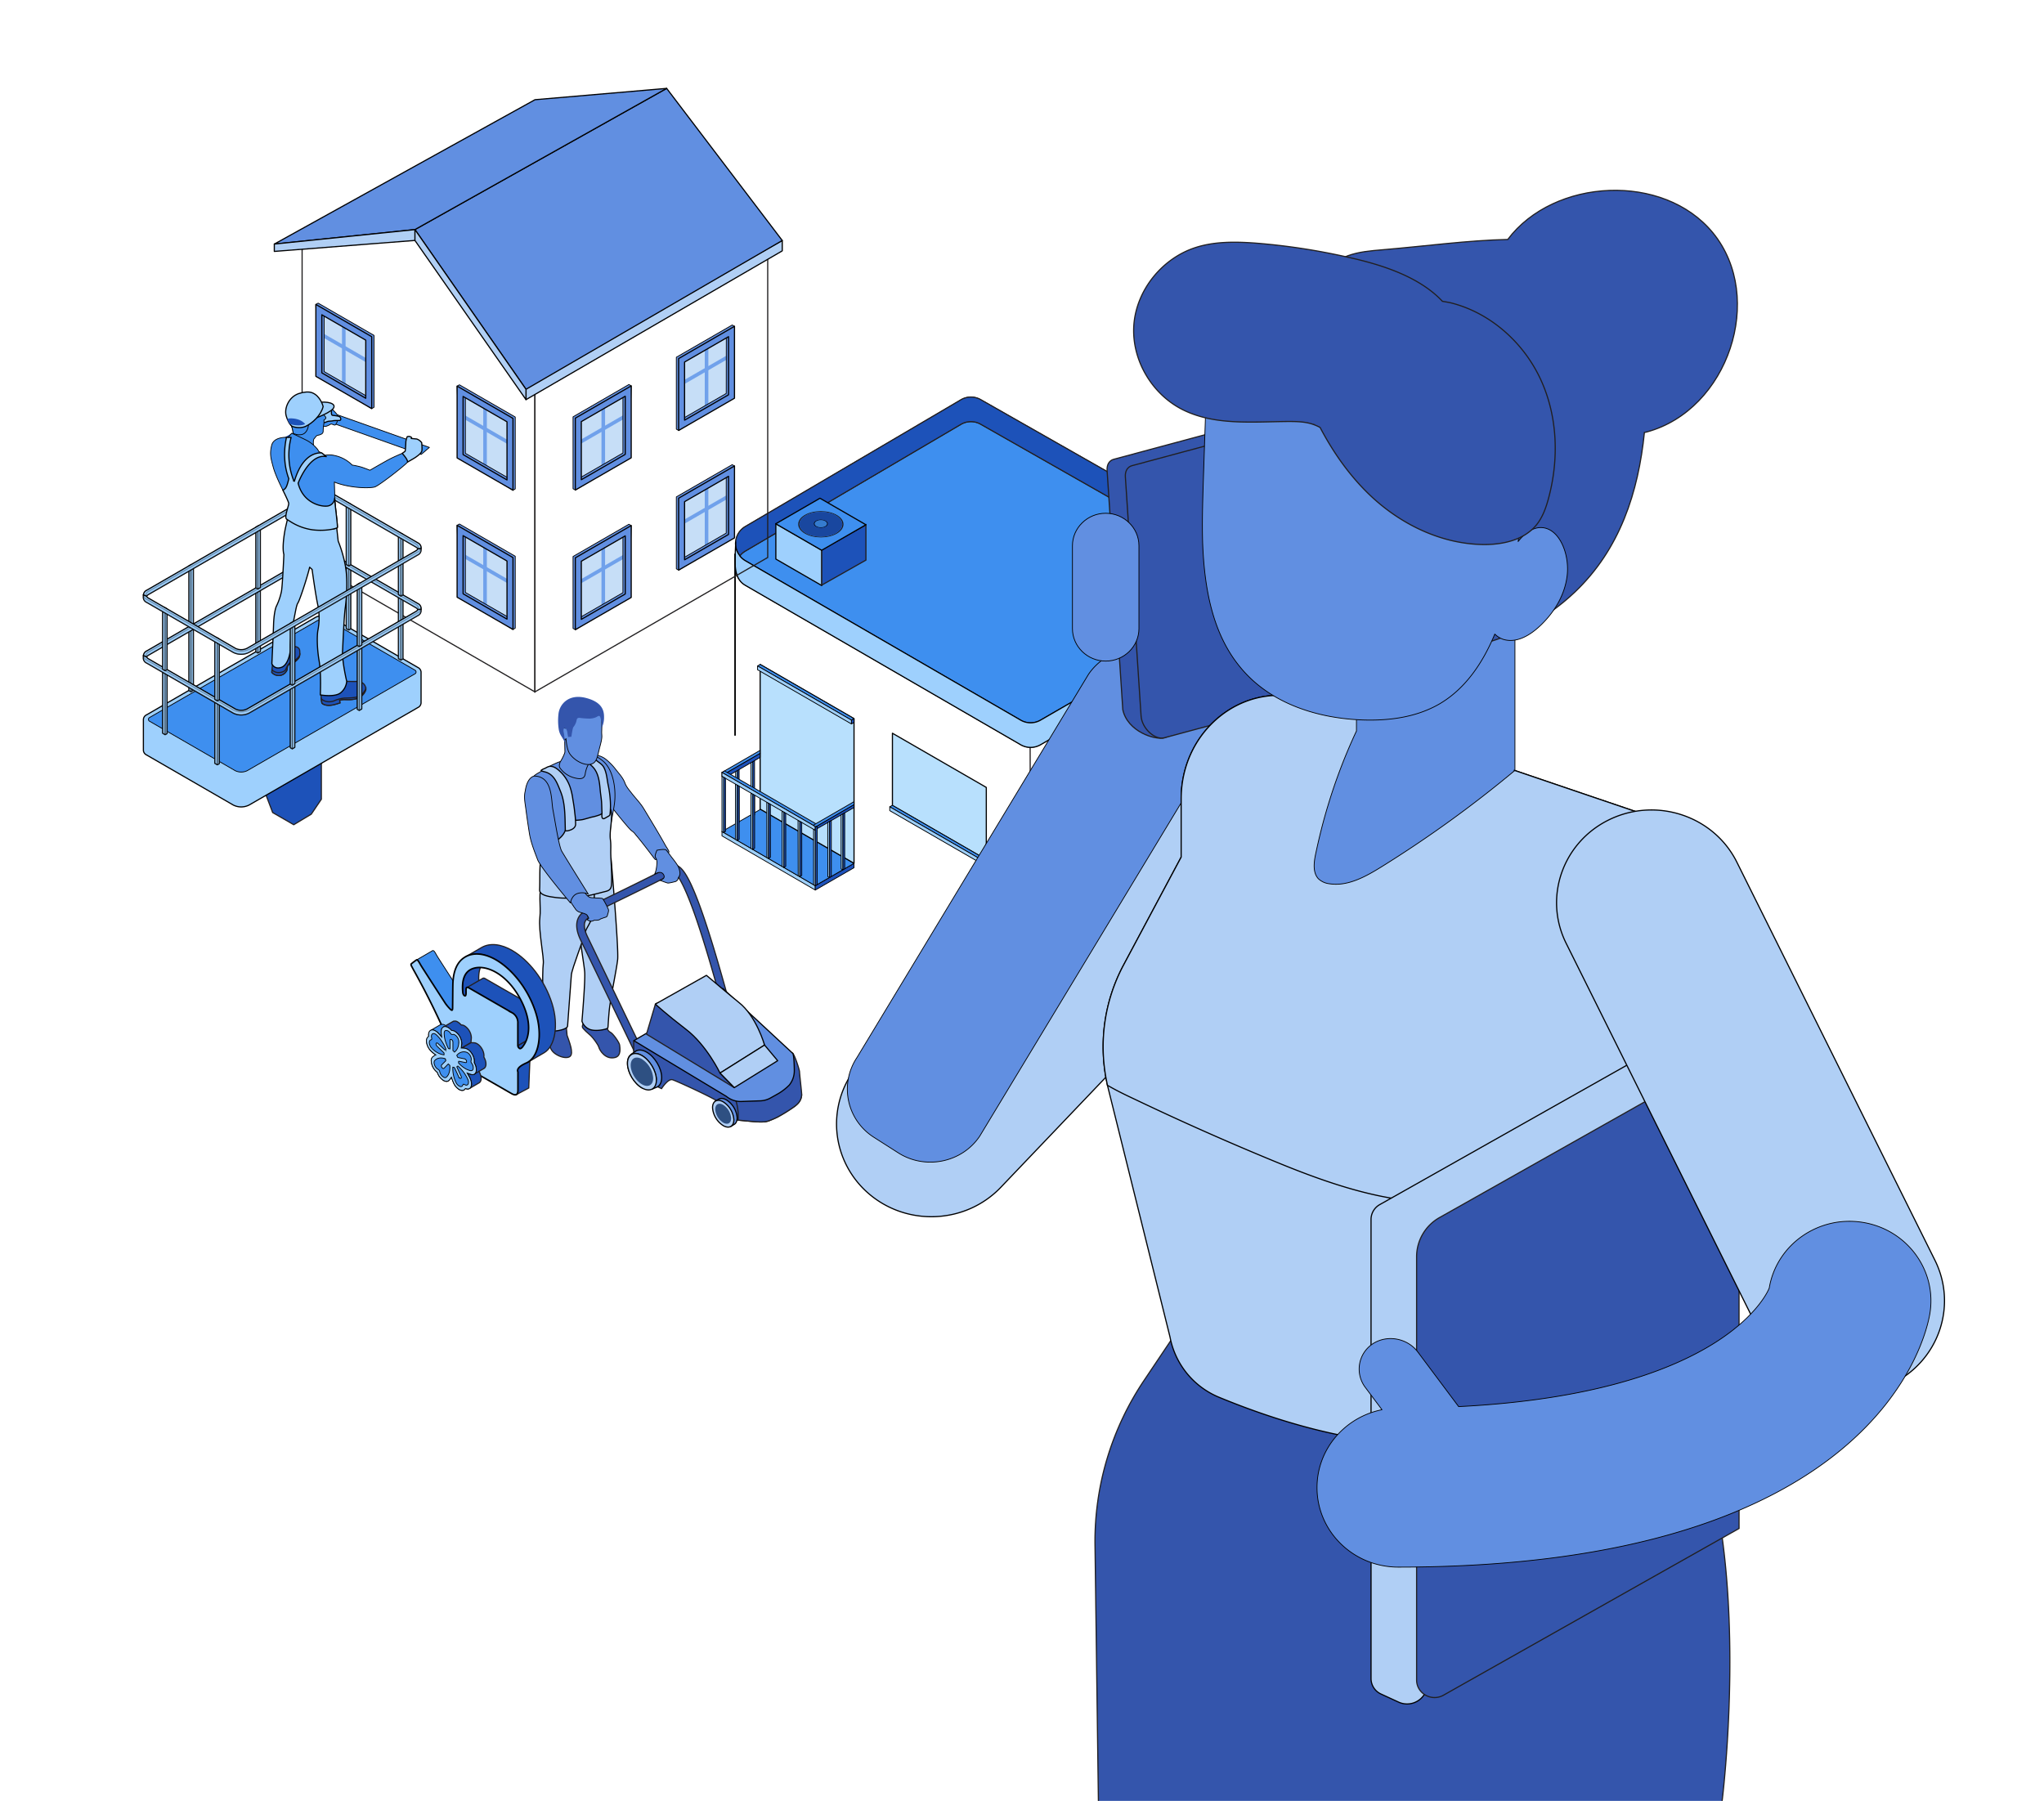 <svg xmlns="http://www.w3.org/2000/svg" viewBox="0 0 1321 1164"><defs><style>.cls-1{isolation:isolate;}.cls-2,.cls-32{fill:#1d52b9;}.cls-2,.cls-7{stroke:#231f20;}.cls-14,.cls-18,.cls-2,.cls-28,.cls-3,.cls-33,.cls-34,.cls-7{stroke-miterlimit:10;}.cls-10,.cls-11,.cls-12,.cls-18,.cls-19,.cls-2,.cls-21,.cls-24,.cls-26,.cls-28,.cls-29,.cls-30,.cls-7{stroke-width:0.75px;}.cls-28,.cls-3,.cls-7,.cls-8{fill:none;}.cls-10,.cls-11,.cls-12,.cls-14,.cls-19,.cls-20,.cls-21,.cls-26,.cls-29,.cls-3,.cls-30,.cls-33,.cls-34,.cls-4,.cls-5,.cls-6,.cls-8{stroke:#000;}.cls-10,.cls-13,.cls-29,.cls-30,.cls-33,.cls-34,.cls-4{fill:#9ed0fd;}.cls-10,.cls-11,.cls-12,.cls-19,.cls-20,.cls-21,.cls-24,.cls-26,.cls-29,.cls-30,.cls-4,.cls-5,.cls-6,.cls-8{stroke-linejoin:round;}.cls-14,.cls-20,.cls-34,.cls-4,.cls-5,.cls-6,.cls-8{stroke-width:0.5px;}.cls-5{fill:#1e52bb;}.cls-11,.cls-6{fill:#3e8fef;}.cls-9{fill:#2647c8;}.cls-29,.cls-9{opacity:0.3;}.cls-12{fill:#b8e0fd;}.cls-14{fill:#02126a;}.cls-15{fill:#1e1b1c;}.cls-16{fill:#19479f;}.cls-17{fill:#357bce;}.cls-18,.cls-24,.cls-25{fill:#3455ac;}.cls-18,.cls-24,.cls-28{stroke:#211f20;}.cls-19{fill:#b0cff5;}.cls-20,.cls-21{fill:#618fe1;}.cls-22{fill:#2a2a2a;}.cls-23{fill:#2e5082;}.cls-26{fill:#c6def7;}.cls-27{fill:#70a1eb;}.cls-29,.cls-30{mix-blend-mode:multiply;}.cls-30{opacity:0.5;}.cls-31{fill:#d2d9de;}.cls-35{fill:#4573c7;}</style></defs><g class="cls-1"><g id="Layer_1" data-name="Layer 1"><polygon class="cls-2" points="333.81 707.45 341.73 703.22 342.44 685.44 332.4 687.02 333.81 707.45"/><line class="cls-3" x1="821.39" y1="376.18" x2="821.39" y2="493.83"/><polygon class="cls-4" points="466.6 537.45 466.59 540.26 526.9 575.28 526.9 572.46 466.6 537.45"/><polygon class="cls-5" points="551.94 558.01 551.94 560.83 526.9 575.28 526.85 572.49 551.94 558.01"/><polygon class="cls-6" points="526.85 572.46 551.94 558.01 491.68 522.99 466.6 537.45 526.85 572.46"/><line class="cls-7" x1="665.76" y1="482.87" x2="666.03" y2="611.3"/><path class="cls-6" d="M481.77,378.31l177.87,103a12.81,12.81,0,0,0,12.83,0L814.61,399.2a12.8,12.8,0,0,0-.08-22.21L633.82,274.21a12.78,12.78,0,0,0-12.81.09L481.7,356.2A12.8,12.8,0,0,0,481.77,378.31Z"/><path class="cls-8" d="M481.77,362.4,659.64,465.45a12.79,12.79,0,0,0,12.83,0L814.61,383.3a12.8,12.8,0,0,0-.08-22.21L633.82,258.3a12.8,12.8,0,0,0-12.81.09L481.7,340.29A12.8,12.8,0,0,0,481.77,362.4Z"/><path class="cls-2" d="M481.7,356.2,621,274.3a12.78,12.78,0,0,1,12.81-.09L814.53,377a12.85,12.85,0,0,1,3.72,3.18,12.82,12.82,0,0,0-3.72-19.08L633.82,258.3a12.8,12.8,0,0,0-12.81.09L481.7,340.29a12.81,12.81,0,0,0-3.56,19A12.72,12.72,0,0,1,481.7,356.2Z"/><polygon class="cls-9" points="529.94 373.69 551.94 360.99 529.94 348.29 507.94 360.99 529.94 373.69"/><polygon class="cls-10" points="501.41 338.49 501.41 361.34 531.1 378.48 531.1 355.63 501.41 338.49"/><polygon class="cls-2" points="559.63 339.17 559.63 362.02 531.1 378.16 531.1 355.31 559.63 339.17"/><polygon class="cls-11" points="531.04 355.67 559.62 339.17 529.94 322.03 501.36 338.54 531.04 355.67"/><polygon class="cls-12" points="491.27 429.46 491.27 522.98 551.94 558.01 551.94 464.48 491.27 429.46"/><polygon class="cls-12" points="576.76 473.92 576.76 520.61 637.43 555.64 637.43 508.94 576.76 473.92"/><g class="cls-1"><path d="M753.53,370.22l35.25-20.49c-1.45.84-2.35,2.64-2.36,5.19,0,5.13,3.61,11.4,8.07,14l-35.26,20.49c-4.46-2.58-8.08-8.85-8.07-14C751.17,372.86,752.07,371.06,753.53,370.22Z"/><path d="M800.25,369.46,765,390c-1.48.86-3.52.74-5.77-.56l35.26-20.49C796.74,370.2,798.78,370.32,800.25,369.46Z"/><path class="cls-13" d="M788.78,349.73c1.48-.86,3.52-.74,5.76.56l-35.25,20.49c-2.25-1.3-4.29-1.42-5.76-.56Z"/><path class="cls-13" d="M802.62,364.27c0,2.55-.91,4.35-2.37,5.19L765,390c1.45-.84,2.36-2.64,2.36-5.19a13.85,13.85,0,0,0-.62-4L802,360.28A13.87,13.87,0,0,1,802.62,364.27Z"/><path class="cls-13" d="M794.54,350.29c3.36,1.93,6.23,5.94,7.45,10l-35.25,20.49c-1.23-4-4.1-8.06-7.45-10Z"/><path class="cls-13" d="M759.29,370.78c4.47,2.58,8.09,8.85,8.07,14s-3.66,7.21-8.13,4.63-8.08-8.85-8.07-14S754.82,368.2,759.29,370.78Z"/><path class="cls-11" d="M794.54,350.11c-2.29-1.33-4.36-1.45-5.87-.57L753.42,370c1.5-.88,3.58-.76,5.87.57,4.55,2.62,8.24,9,8.23,14.25,0,2.6-.93,4.43-2.41,5.29l35.25-20.49c1.49-.86,2.41-2.69,2.41-5.29C802.79,359.13,799.1,352.74,794.54,350.11Z"/><path d="M759.29,370.6c4.55,2.62,8.24,9,8.23,14.25s-3.73,7.35-8.29,4.72-8.24-9-8.22-14.25S754.73,368,759.29,370.6Zm-.06,18.79c4.47,2.58,8.12.5,8.13-4.63s-3.6-11.4-8.07-14-8.11-.5-8.13,4.63,3.61,11.4,8.07,14"/></g><polygon class="cls-10" points="712.43 381.04 712.43 406.99 734.91 419.97 734.91 394.02 712.43 381.04"/><polygon class="cls-2" points="768.95 374.41 768.95 400.36 734.98 419.97 734.91 394.06 768.95 374.41"/><polygon class="cls-11" points="734.91 394.02 768.95 374.41 746.47 361.43 712.43 381.04 734.91 394.02"/><polygon class="cls-5" points="753.63 392.68 753.58 419.76 751.88 420.76 751.93 393.61 753.63 392.68"/><path class="cls-14" d="M749.11,392.11v1.81l1.74.95-.05,25.3,1.06.57s0,0,0,0l0-27.12-2.79-1.51A0,0,0,0,0,749.11,392.11Z"/><polygon class="cls-6" points="753.63 392.68 752.58 392.11 752.58 392.11 750.82 391.15 749.11 392.08 750.87 393.04 750.88 393.04 751.93 393.61 753.63 392.68"/><polygon class="cls-5" points="759.82 389.27 759.76 416.35 758.07 417.35 758.12 390.2 759.82 389.27"/><path class="cls-14" d="M755.3,388.71v1.81l1.74.94,0,25.3,1,.57a0,0,0,0,0,0,0l0-27.12-2.79-1.51S755.3,388.69,755.3,388.71Z"/><polygon class="cls-6" points="759.82 389.27 758.77 388.7 758.77 388.7 757.01 387.74 755.3 388.68 757.06 389.63 757.06 389.63 758.12 390.2 759.82 389.27"/><path class="cls-15" d="M540.81,332.86c5.73,3.3,5.75,8.68.06,12s-15,3.3-20.7,0-5.76-8.69-.07-12S535.08,329.55,540.81,332.86ZM520.7,344.54c5.43,3.14,14.24,3.14,19.64,0s5.37-8.24-.06-11.37-14.25-3.14-19.64,0-5.37,8.24.06,11.37"/><path class="cls-16" d="M540.28,333.17c5.43,3.13,5.46,8.24.06,11.37s-14.21,3.14-19.64,0-5.46-8.24-.06-11.37S534.84,330,540.28,333.17Z"/><path d="M533.64,336.66c1.74,1,1.75,2.65,0,3.65a7,7,0,0,1-6.31,0c-1.74-1-1.75-2.65,0-3.66A7,7,0,0,1,533.64,336.66Zm-5.93,3.45a6.19,6.19,0,0,0,5.59,0c1.53-.9,1.53-2.35,0-3.24a6.12,6.12,0,0,0-5.59,0c-1.54.89-1.54,2.34,0,3.24"/><path class="cls-17" d="M533.28,336.87c1.55.89,1.55,2.34,0,3.24a6.19,6.19,0,0,1-5.59,0c-1.56-.9-1.56-2.35,0-3.24A6.12,6.12,0,0,1,533.28,336.87Z"/><path class="cls-10" d="M820.9,372.27a12.1,12.1,0,0,1-2.71,7.84l.06.06a13,13,0,0,1-3,2.69c-.27.19-.5.33-.67.44L672.47,465.45a12.81,12.81,0,0,1-12.83,0l-177.87-103a12.57,12.57,0,0,1-3.63-3.12l.07-.08a12.17,12.17,0,0,1-2.78-8.95c0,9.91-2.73,23,6.34,28.06l177.87,103a12.81,12.81,0,0,0,12.83,0L814.61,399.2C821.67,395.12,820.9,388.57,820.9,372.27Z"/><g class="cls-1"><polygon points="575.02 521.48 576.69 520.51 576.68 522.98 575.01 523.95 575.02 521.48"/><polygon points="575.01 523.95 576.68 522.98 637.42 558.04 635.75 559.01 575.01 523.95"/><polygon class="cls-6" points="575.02 521.48 576.69 520.51 637.43 555.58 635.76 556.55 575.02 521.48"/><polygon class="cls-4" points="635.76 556.55 635.75 559.01 575.01 523.95 575.02 521.48 635.76 556.55"/><polygon class="cls-5" points="635.76 556.55 637.43 555.58 637.42 558.04 635.75 559.01 635.76 556.55"/></g><g class="cls-1"><polygon points="489.61 430.43 491.27 429.46 491.26 431.92 489.6 432.89 489.61 430.43"/><polygon points="489.6 432.89 491.26 431.92 551.94 466.95 550.27 467.92 489.6 432.89"/><polygon class="cls-6" points="489.61 430.43 491.27 429.46 551.94 464.49 550.28 465.45 489.61 430.43"/><polygon class="cls-4" points="550.28 465.45 550.27 467.92 489.6 432.89 489.61 430.43 550.28 465.45"/><polygon class="cls-5" points="550.28 465.45 551.94 464.49 551.94 466.95 550.27 467.92 550.28 465.45"/></g><polygon class="cls-12" points="742.88 480.79 742.88 519.08 693.13 547.8 693.13 509.51 742.88 480.79"/><g class="cls-1"><polygon points="744.31 519.8 742.92 519 742.93 521.04 744.32 521.85 744.31 519.8"/><polygon points="744.32 521.85 742.93 521.04 692.5 550.16 693.89 550.96 744.32 521.85"/><polygon class="cls-6" points="744.31 519.8 742.92 519 692.5 548.11 693.88 548.92 744.31 519.8"/><polygon class="cls-4" points="693.88 548.92 693.89 550.96 744.32 521.85 744.31 519.8 693.88 548.92"/><polygon class="cls-5" points="693.88 548.92 692.5 548.11 692.5 550.16 693.89 550.96 693.88 548.92"/></g><polygon class="cls-12" points="807.02 446.04 807.02 484.33 757.27 513.06 757.27 474.77 807.02 446.04"/><g class="cls-1"><polygon points="808.45 485.07 807.09 484.27 807.09 486.3 808.46 487.09 808.45 485.07"/><polygon points="808.46 487.09 807.09 486.3 757.28 515.05 758.65 515.85 808.46 487.09"/><polygon class="cls-6" points="808.45 485.07 807.09 484.27 757.27 513.03 758.64 513.83 808.45 485.07"/><polygon class="cls-4" points="758.64 513.83 758.65 515.85 808.46 487.09 808.45 485.07 758.64 513.83"/><polygon class="cls-5" points="758.64 513.83 757.27 513.03 757.28 515.05 758.65 515.85 758.64 513.83"/></g><polygon class="cls-5" points="487.65 491.62 487.67 526.69 486.44 527.42 486.49 492.29 487.65 491.62"/><path class="cls-4" d="M485.36,526.81l1.05.61s0,0,0,0l.05-35.11-1.11.64Z"/><polygon class="cls-5" points="477.68 497.1 477.7 531.58 476.49 532.3 476.54 497.76 477.68 497.1"/><path class="cls-4" d="M475.43,531.7l1,.6,0,0,.05-34.52-1.09.63Z"/><g class="cls-1"><polygon class="cls-6" points="491.27 484.97 466.59 499.23 468.32 500.24 491.27 486.97 491.27 484.97"/><polygon class="cls-5" points="468.32 500.24 468.33 502.78 491.27 489.53 491.27 486.97 468.32 500.24"/><polygon class="cls-4" points="468.32 500.24 466.59 499.23 466.6 501.78 468.33 502.78 468.32 500.24"/></g><g class="cls-1"><polygon points="466.59 499.27 468.28 498.29 468.28 500.79 466.59 501.77 466.59 499.27"/><polygon class="cls-6" points="466.59 499.27 468.29 498.29 529.89 533.93 528.13 534.95 466.59 499.27"/><polygon class="cls-4" points="526.92 534.26 526.92 536.68 466.59 501.77 466.59 499.27 526.92 534.26"/></g><g class="cls-1"><polygon class="cls-6" points="551.94 518.15 525.55 533.39 527.32 534.41 551.94 520.14 551.94 518.15"/><polygon class="cls-5" points="526.92 534.59 526.92 536.27 551.94 521.93 551.94 520.14 526.92 534.59"/></g><polygon class="cls-5" points="477.7 508.22 477.72 542.46 476.49 543.19 476.54 507.53 477.7 508.22"/><path class="cls-4" d="M475.41,542.58l1,.61a0,0,0,0,0,0,0l.05-35.65-1.11-.63Z"/><polygon class="cls-5" points="468.88 503.13 468.9 537.37 467.67 538.11 467.71 502.44 468.88 503.13"/><path class="cls-4" d="M466.59,537.49l1.05.61a0,0,0,0,0,0,0l.05-35.65-1.11-.62Z"/><polygon class="cls-5" points="487.68 514.01 487.7 548.25 486.47 548.99 486.52 513.33 487.68 514.01"/><path class="cls-4" d="M485.39,548.37l1.05.61a0,0,0,0,0,0,0l0-35.64-1.11-.63Z"/><polygon class="cls-5" points="497.89 519.89 497.91 554.13 496.68 554.86 496.73 519.2 497.89 519.89"/><path class="cls-4" d="M495.6,554.25l1,.61s0,0,0,0l.05-35.64-1.11-.63Z"/><polygon class="cls-5" points="507.81 525.69 507.83 559.92 506.6 560.66 506.65 525 507.81 525.69"/><path class="cls-4" d="M505.52,560l1.05.61a0,0,0,0,0,0,0l0-35.64-1.11-.63Z"/><polygon class="cls-5" points="518.15 531.62 518.17 565.86 516.94 566.59 516.99 530.93 518.15 531.62"/><path class="cls-4" d="M515.86,566l1,.61a0,0,0,0,0,0,0l0-35.65-1.11-.63Z"/><polygon class="cls-5" points="537.26 530.34 537.26 566.46 536.03 567.19 536.08 531.01 537.26 530.34"/><path class="cls-4" d="M535,566.58l1,.61s0,0,0,0l.05-36.16-1.11.64Z"/><polygon class="cls-5" points="545.92 525.34 545.92 561.48 544.69 562.19 544.74 526.02 545.92 525.34"/><path class="cls-4" d="M543.61,561.58l1.06.61s0,0,0,0l0-36.16-1.11.63Z"/><polygon class="cls-5" points="528.09 533.97 528.11 571.73 526.88 572.46 526.92 534.65 528.09 533.97"/><path class="cls-4" d="M525.8,571.85l1.05.61a0,0,0,0,0,0,0l0-35.77L525.8,536Z"/><line class="cls-3" x1="475.05" y1="357.84" x2="475.05" y2="475.49"/><path class="cls-18" d="M377.91,659.6s-1.64,2.83-1.55,4.09,4.14,4.5,5.48,5.74,4.71,5.65,5.2,7.49,4.21,8.24,10.58,6.56c4-1.06,3-6.34,2.84-8s-4.4-7.69-6.11-8.36-2.85-4.22-3.35-6.68S377.91,659.6,377.91,659.6Z"/><path class="cls-18" d="M365.76,661l.72,8.15s2.08,5.65,2.52,7.88.79,4.68-.66,5.83-4.91.84-8.12-.92-4.75-3.95-5.45-8-1.54-6.92-1.7-7.64.82-7.2.82-7.2Z"/><path class="cls-19" d="M394.9,554.89s5.07,58.32,4.27,65.36-4.79,25.52-5.49,33.51-.63,10.17-.91,10.75-6.88,2.33-11.18,1a8.6,8.6,0,0,1-5.48-5.48s2.25-26.22,1.76-31.87-3.75-23.49-3.56-31.53-.92-38.37,4.19-41.41S394.9,554.89,394.9,554.89Z"/><path class="cls-19" d="M383.55,566s1.14,15.38.1,22.79S379,599.06,378.1,603s-8.45,23-8.84,27.13-2.22,31.08-2.45,33.12-7,3.35-9.24,3.09-5.1-1.61-6.07-4-1.05-35.38-.4-39.24-3.16-21.47-2.21-29.73-1.51-16.3,2.15-24.68S383.55,566,383.55,566Z"/><path class="cls-20" d="M416,522.59l1.46,2.41c2.42,4,4.83,8,7.19,12,1.27,2.15,2.53,4.3,3.76,6.48.51.89,1,1.78,1.5,2.68.67,1.24,1.5,2.3,2.14,3.57a1.62,1.62,0,0,1,.26.89,1.4,1.4,0,0,1-.34.69,5.88,5.88,0,0,1-1.58,1.36c-.54.31-.92.74-1.43,1.1a6.57,6.57,0,0,1-1.27.64c-.79.33-1.58.63-2.38.91s-1.65.55-2.21-.16c-.27-.33-.52-.69-.78-1-2.49-3.31-5-6.61-7.59-9.87-1.29-1.63-2.59-3.25-3.95-4.82a9.05,9.05,0,0,0-2.37-2.37c-1.12-.52-8.7-9.73-14.8-17.66.13-5.09.29-9.5-1.27-14.26-.09-.29-.19-.57-.29-.86a33.57,33.57,0,0,0-7.59-12c-1-1.05-2.21-2.18-2.28-3.66a.66.66,0,0,1,.15-.53.8.8,0,0,1,.48-.17,13.2,13.2,0,0,1,9,3,38.8,38.8,0,0,1,6.63,7c2,2.46,4.27,5,5.39,8,1,2.77,3,4.87,4.78,7.21C411,516.2,414,519.25,416,522.59Z"/><path class="cls-20" d="M397.12,519.36c-.53,4-1.38,8-2.06,12s-.72,7.73-1.06,11.65a83.29,83.29,0,0,0-.42,10.15c.15,4,.35,8,.35,12,0,2.87,1.11,7.73-1.68,9.25-4.93,2.67-11,3.48-16.48,4-7.13.69-14.67.9-21.65-1-2.36-.64-4.5-1.07-4.82-3.76-.55-4.73.69-9.48.77-14.2,0-2.48-.22-4.94-.36-7.41s.19-4.68.19-7c0-5.58-4.1-27.34-4.1-27.34s-.59-16-.59-16.09c0-.61,4.18-2.84,4.66-3.15A65.75,65.75,0,0,1,360,493c2.19-.9,4.69-1.52,6.72-2.76,1.86-1.13,3-2.59,5.35-2.82,1.84-.19,3.86-.81,5.66-.77,4.19.11,8.95,2.68,12.06,5.33C396.73,497.91,398.23,510.89,397.12,519.36Z"/><path class="cls-19" d="M351.17,545.45a1.7,1.7,0,0,1,.49-1,1.8,1.8,0,0,1,1-.28c1.79-.1,3.77.27,5.52-.19a10.25,10.25,0,0,0,3.7-2.36,12.61,12.61,0,0,0,4.3-8.23c.13-1.24-.15-2.15,1-2.79s2.82-.25,4.08-.38a35.41,35.41,0,0,0,5.39-.49c1.84-.48,3.69-1,5.52-1.54a32.07,32.07,0,0,0,5.35-1.49l7.12-3.47c.83,2.54.62,5.3.41,8-.3,3.81-1.06,7.85-.54,11.64.42,3,.14,6.3.23,9.4.19,6.51.86,13.1.44,19.61-.25,3.87-2.63,4-5.74,4.78-2,.54-4.06,1.06-6.1,1.53a85.81,85.81,0,0,1-12,2,51.07,51.07,0,0,1-12.6-.14c-2.7-.43-10.13-1.07-10-4.9.23-5.33,0-10.61.33-15.93A75.62,75.62,0,0,1,351.17,545.45Z"/><path class="cls-19" d="M385.57,491.58c1.93,1.64,3.72,2.4,4.87,4.78,1.83,3.81,1.86,7.84,2.79,11.91a66.6,66.6,0,0,1,1.13,8.34,47.72,47.72,0,0,1-.1,9.41,1.88,1.88,0,0,1-.25.91,1.91,1.91,0,0,1-.71.58L391,528.82a1.67,1.67,0,0,1-1.08.34c-1.42-.23-.82-3.08-.87-4-.12-2.12-.13-4.25-.25-6.38-.15-2.65-.64-5.24-.88-7.87-.11-1.16-.21-2.35-.35-3.54-.47-3.91-1.32-7.85-3.86-11a18.62,18.62,0,0,0-9-5.8c-1.65-.51-.42-1.29.46-1.72a4.12,4.12,0,0,1,3.05-.36A15.3,15.3,0,0,1,385.57,491.58Z"/><path class="cls-20" d="M381.46,492.07a19.55,19.55,0,0,0-3.19,7.75c-.33,3.34-2.48,4.23-7.44,2.82a16.21,16.21,0,0,1-9-6.42c-.82-1.45.11-3.65.46-4.11s2.79-5,2.8-6.12-.19-7.16-.08-7.5-2.13-8.24-.93-8.88c.72-.39,4.21,5.65,5.84,7.07C374.3,480.46,381.46,492.07,381.46,492.07Z"/><path class="cls-20" d="M388.88,472.39c.17-3.55-.09-10.33-.09-10.33-.65-.46-15.45-6.13-19.05-2.35s-5.06,5.1-4.57,9.73c0,.4.08.83.11,1.29a2.24,2.24,0,0,0-1.23-.56c-1.48-.24-1.91,1.88-1.35,3.84s2,4.34,2.52,4.12a1.41,1.41,0,0,0,.55-.73c.36,3.88,1,7.85,2.67,10.09,2.89,4,8.87,7.42,13.2,6.49s4.3-4.86,6.15-11.71S388.72,475.94,388.88,472.39Z"/><path class="cls-19" d="M363.73,516.1a31.86,31.86,0,0,0-1.42-4.47c-2.06-5-3.94-10.92-9.75-12.62-.32-.09-2.92-.65-2.88-1a.53.53,0,0,1,.17-.23,11,11,0,0,1,2.53-1.24,10,10,0,0,1,2.51-1.16c3.25-.54,6,2.21,8.13,4.3a25.23,25.23,0,0,1,5.26,8.61,40.3,40.3,0,0,1,1.94,8.36c.53,3,1,6,1.27,9a49.57,49.57,0,0,1,.51,7.19c-.09,1.78-1.5,2.94-3.14,3.55-.74.28-3.5,1.28-3.52.07l-.06-2.91C365.16,527.92,365.09,521.75,363.73,516.1Z"/><path class="cls-18" d="M413.69,687.29l-1.19-2.46c-.31-.65-31-64.33-37.17-77.09-2.73-5.62-3.31-10.33-1.75-14a9.07,9.07,0,0,1,5.18-5l1.52,4.69-.76-2.34.8,2.33a4.2,4.2,0,0,0-2.24,2.35c-.91,2.26-.33,5.65,1.68,9.8,5.49,11.33,30.27,62.74,36,74.64l50.74-31.17c-6.46-23.65-11.9-41.79-16.6-55.43-9.1-26.36-13.31-29.22-14.11-29.53-8.36,4.82-53,26.3-54.86,27.21l-2.14-4.44c.47-.22,46.75-22.51,54.64-27.1a4.67,4.67,0,0,1,4.19-.25c5.35,2.2,13.59,14.61,34.12,90l.49,1.79Z"/><path class="cls-18" d="M518.11,707.35a8.85,8.85,0,0,1-2.72,6.19,18.89,18.89,0,0,1-2.44,2,104.07,104.07,0,0,1-10.75,6.62c-1.45.7-2.91,1.35-4.42,1.92a12,12,0,0,1-3.74,1,37.8,37.8,0,0,1-4.76,0c-2.18-.12-4.35-.33-6.52-.54l-5.71-.54-2.22-.21a4.92,4.92,0,0,1-2-.47,4.34,4.34,0,0,1-1.46-1.49,62.88,62.88,0,0,1-4.7-8c-1.13-2.26-29.08-15-32-15.93s-7.12,5.72-7.12,5.72l-18-8.52v-22.5c0,.56,18.08,3.44,19.2,3.66L448.48,680c6.46,1.23,12.91.6,19.37,1.86-.32,1.32-.65,10.33-1,11.65a35,35,0,0,0,18.78-3c2.19-1,7.27-4.68,6.91-7.07,6.71,1.24,6.56,3.37,11.47-1.37a3.29,3.29,0,0,1,1.64-1.09,3,3,0,0,1,2,.72,32.55,32.55,0,0,1,6.11,5.27C505.91,677.85,518.11,711.44,518.11,707.35Z"/><path class="cls-18" d="M518.11,707.35a8.85,8.85,0,0,1-2.72,6.19,18.89,18.89,0,0,1-2.44,2,104.07,104.07,0,0,1-10.75,6.62c-1.45.7-2.91,1.35-4.42,1.92a12,12,0,0,1-3.74,1,37.8,37.8,0,0,1-4.76,0c-2.18-.12-4.35-.33-6.52-.54l-5.71-.54c.65-10.83-3.47-17.3-3.47-17.3,1.41-.11,27-20.14,38.7-26,1.39,1.31,4.45,10.84,4.45,12.17S518.11,705.86,518.11,707.35Z"/><path class="cls-21" d="M513.35,692.1a14.7,14.7,0,0,1-3.24,9.21,36.18,36.18,0,0,1-6.88,5.41l-5.14,2.88a14.81,14.81,0,0,1-7.33,1.93l-12,.43a14.7,14.7,0,0,1-9.07-3.11l-.29-.23-59.77-36,57.57-33.68,45.08,41.84C513.15,681.43,513.35,689.79,513.35,692.1Z"/><path class="cls-20" d="M423.12,565l.65-1.79a25.85,25.85,0,0,0,.8-6.09,5.34,5.34,0,0,0-1-3c-.66-.85,1-4.58,1-4.58s5.18-1.09,6.09,0,3.05,4.09,3.82,5.06a52.77,52.77,0,0,1,3.44,4.74,11.66,11.66,0,0,1,1.51,4.78c.23,2.09-1.13,2.87-1.27,3.93s-1.48,1.69-1.48,1.69-4.12,1.13-5.07,1-5.05-1.78-5.05-1.78,4.21-.94,2.1-3.94C426.82,562.44,423.12,565,423.12,565Z"/><path class="cls-20" d="M374.45,589.52c2.44.78,4.37,1.09,5.07,2.11a10.48,10.48,0,0,1,1,1.88s-1.08.65-1,.91a4.48,4.48,0,0,0,2.76,1,3.64,3.64,0,0,0,1.75-.66,10,10,0,0,0,2.77-.12,3.21,3.21,0,0,0,1.29-.67s2.18-.8,2.63-.94,1.55-.28,1.78-1.22.92-2.71.79-3.63-3.48-7.39-4.06-7.5a30.7,30.7,0,0,0-3.71-.26l-2.3-.16a6.61,6.61,0,0,1-2.09-.3,7.42,7.42,0,0,1-2.83-2.59,15.22,15.22,0,0,1-1.16-2.09c-.26-.54-.45-1.54-1-1.91a1.3,1.3,0,0,0-.67-.19q-2.51-.24-5-.42a36.53,36.53,0,0,0-4-.13,5.27,5.27,0,0,0-2.09.41,1.28,1.28,0,0,0-.56.44,1.26,1.26,0,0,0-.18.66,2.93,2.93,0,0,0,.36,1.59,12.6,12.6,0,0,0,.91,1.26c.6.83,1,1.82,1.63,2.59.43.5,1.18.89,1.5,1.47a4.47,4.47,0,0,1,.2.65,7.05,7.05,0,0,0,.59,1.12l1.09,1.87c.16.27.41.46.55.75a13.19,13.19,0,0,0,1.09,1.55A5.37,5.37,0,0,0,374.45,589.52Z"/><path class="cls-20" d="M339.5,511.08c-1.07,4-.18,7.66.34,11.72.66,5.2,1.44,10.38,2.25,15.55.93,6,3.22,11.64,5.38,17.35,1.92,5.08,21.2,27.9,21.2,27.9s.62-4.59,4.29-6a9.76,9.76,0,0,1,7.22.29S364.8,553.28,363,550.08s-4.39-20.13-5.63-26.57,0-21.71-12.15-21.93C340.31,502.9,339.5,511.08,339.5,511.08Z"/><path class="cls-21" d="M421.61,703.87l-13.73-22.4L411,679.3l0,0c1.73-1,4.12-.83,6.78.66,5.37,3,9.79,10.35,9.86,16.41,0,2.91-.94,5-2.55,6h0l-.14.08-.12.07Z"/><path class="cls-22" d="M424.59,698.15c-.07-6.06-4.48-13.41-9.86-16.42s-9.66-.53-9.59,5.53,4.49,13.41,9.86,16.42"/><path class="cls-19" d="M405.52,687.47c.07,5.83,4.31,12.89,9.48,15.78s9.29.52,9.22-5.31-4.32-12.89-9.48-15.78S405.45,681.65,405.52,687.47Z"/><path class="cls-23" d="M407.61,688.64c.05,4.52,3.35,10,7.36,12.26s7.21.39,7.16-4.13a15.78,15.78,0,0,0-7.36-12.25C410.76,682.27,407.55,684.12,407.61,688.64Z"/><path class="cls-21" d="M472.32,728.05l-10-16.32,2.29-1.33h0c1.22-.68,2.91-.58,4.79.47a14.93,14.93,0,0,1,7,11.59c0,2.06-.67,3.52-1.81,4.26h0l-.1.06-.09.05Z"/><path class="cls-19" d="M460.51,716a15,15,0,0,0,7,11.6c3.79,2.12,6.83.37,6.77-3.91a14.92,14.92,0,0,0-7-11.59C463.49,710,460.45,711.74,460.51,716Z"/><path class="cls-23" d="M462.25,717a11.12,11.12,0,0,0,5.2,8.65c2.83,1.59,5.09.28,5.05-2.91a11.14,11.14,0,0,0-5.2-8.66C464.47,712.5,462.21,713.8,462.25,717Z"/><path class="cls-24" d="M423.56,649l-5.75,19.43L474.56,703l-9.21-9.42s1-35.52-5-35.91-16-1.83-19-1.14S429.7,644.61,423.56,649Z"/><path class="cls-19" d="M423.56,649s6.69,6.25,19.94,16.42,21.85,28.18,21.85,28.18l28.77-18.11s-5.25-18.77-16.73-27.67c-3.28-2.54-20.84-17.4-20.84-17.4Z"/><polygon class="cls-19" points="474.56 702.98 502.59 685.58 494.12 675.45 465.35 693.56 474.56 702.98"/><path class="cls-25" d="M374.68,464a51.66,51.66,0,0,0,6.32.46,11.14,11.14,0,0,0,4.26-.9c.95-.43,2-1.51,2.62-.22a27,27,0,0,1,1.05,4.41v2.67a15.72,15.72,0,0,0,1.45-6.63c.06-4.06-.76-9.93-11.85-12.72s-17,4.17-17.61,10.53a37,37,0,0,0,.21,9.91,11,11,0,0,0,1.88,4.62,30.25,30.25,0,0,1,1.55,2.74c.11.22.6.8.59,1,.07-1.58-.46-3.11-.52-4.69-.06-1.29-.8-2.7-.31-4,.31-.8,1.11-.56,1.56,0a5.58,5.58,0,0,1,.85,2.7l.42,2.49,2.12-.19s.77-5.54,1.27-6.18a10.29,10.29,0,0,0,1.93-3.69c.33-1.38.29-2.47,2.17-2.31Z"/><polygon class="cls-26" points="373.76 403.67 406.01 385.05 406.01 343.03 373.76 361.65 373.76 403.67"/><polygon class="cls-27" points="388.72 394.57 391.05 393.23 391.05 352.13 388.72 353.47 388.72 394.57"/><polygon class="cls-27" points="372.09 379.03 407.68 358.48 407.68 355.79 372.09 376.34 372.09 379.03"/><path class="cls-20" d="M370.35,359.68v46.48l1.48.85,34.63-21.7,1.48-45.62-1.48-.85Zm32.25,23.41-28.39,16.39V361.91l28.39-16.4Z"/><path class="cls-21" d="M371.83,407l36.11-20.84V339.69l-36.11,20.85Zm3.86-44.25,28.39-16.39v37.57l-28.39,16.39Z"/><polygon class="cls-26" points="440.51 365.17 472.76 346.55 472.76 304.52 440.51 323.14 440.51 365.17"/><polygon class="cls-27" points="455.47 356.06 457.8 354.72 457.8 313.62 455.47 314.97 455.47 356.06"/><polygon class="cls-27" points="438.83 340.52 474.43 319.98 474.43 317.29 438.83 337.83 438.83 340.52"/><path class="cls-20" d="M437.1,321.17v46.48l1.48.85,34.63-21.7,1.48-45.62-1.48-.85Zm32.25,23.41L441,361V323.4L469.35,307Z"/><path class="cls-21" d="M438.58,368.5l36.11-20.84V301.18L438.58,322Zm3.85-44.25,28.4-16.39v37.57l-28.4,16.39Z"/><polygon class="cls-26" points="329.6 403.52 297.35 384.9 297.35 342.88 329.6 361.5 329.6 403.52"/><polygon class="cls-27" points="314.64 394.42 312.31 393.07 312.31 351.97 314.64 353.32 314.64 394.42"/><polygon class="cls-27" points="331.27 378.88 295.68 358.33 295.68 355.64 331.27 376.19 331.27 378.88"/><path class="cls-20" d="M296.9,338.68l-1.48.85,1.48,45.63,34.63,21.7L333,406V359.53Zm3.86,6.68,28.39,16.39v37.57l-28.39-16.39Z"/><path class="cls-21" d="M331.53,360.38l-36.11-20.85V386l36.11,20.85Zm-3.86,39.8-28.39-16.4V346.21l28.39,16.4Z"/><polygon class="cls-28" points="345.7 236.42 345.7 337.83 345.7 345.78 345.7 447.19 195.25 360.33 195.25 258.92 195.25 250.97 195.25 149.56 270.47 149.56 345.7 236.42"/><polygon class="cls-28" points="496.16 250.97 496.16 258.92 496.16 360.33 345.7 447.19 345.7 345.78 345.7 337.83 345.7 236.42 496.16 149.56 496.16 250.97"/><polygon class="cls-19" points="505.56 162.14 339.94 258.31 339.94 247.7 505.56 155.45 505.56 162.14"/><polygon class="cls-21" points="505.56 155.45 339.94 251.62 268.16 148.38 430.85 57.13 505.56 155.45"/><polygon class="cls-21" points="430.85 57.13 268.16 148.38 177.28 157.75 345.75 64.44 430.85 57.13"/><polygon class="cls-19" points="268.57 152.77 268.16 155.41 177.28 162.5 177.28 157.75 268.16 148.4 268.57 152.77"/><polygon class="cls-19" points="339.94 258.31 268.16 155.41 268.16 148.38 339.94 251.62 339.94 258.31"/><polygon class="cls-26" points="238.31 260.76 206.06 242.14 206.06 200.11 238.31 218.73 238.31 260.76"/><polygon class="cls-27" points="223.35 251.66 221.02 250.31 221.02 209.21 223.35 210.56 223.35 251.66"/><polygon class="cls-27" points="239.98 236.12 204.39 215.57 204.39 212.88 239.98 233.43 239.98 236.12"/><path class="cls-20" d="M205.61,195.92l-1.48.85,1.48,45.63,34.63,21.7,1.48-.86V216.77Zm3.86,6.68L237.86,219v37.57l-28.39-16.39Z"/><path class="cls-21" d="M240.24,217.62l-36.11-20.85v46.48l36.11,20.85Zm-3.86,39.8L208,241V203.45l28.39,16.4Z"/><polygon class="cls-26" points="329.6 313.55 297.35 294.93 297.35 252.9 329.6 271.52 329.6 313.55"/><polygon class="cls-27" points="314.64 304.44 312.31 303.1 312.31 262 314.64 263.35 314.64 304.44"/><polygon class="cls-27" points="331.27 288.91 295.68 268.36 295.68 265.67 331.27 286.21 331.27 288.91"/><path class="cls-20" d="M296.9,248.71l-1.48.85,1.48,45.62,34.63,21.71L333,316V269.55Zm3.86,6.68,28.39,16.39v37.57L300.76,293Z"/><path class="cls-21" d="M331.53,270.41l-36.11-20.85V296l36.11,20.85Zm-3.86,39.8-28.39-16.4V256.24l28.39,16.39Z"/><polygon class="cls-26" points="373.76 313.4 406.01 294.78 406.01 252.76 373.76 271.38 373.76 313.4"/><polygon class="cls-27" points="388.72 304.3 391.05 302.96 391.05 261.86 388.72 263.2 388.72 304.3"/><polygon class="cls-27" points="372.09 288.76 407.68 268.21 407.68 265.52 372.09 286.07 372.09 288.76"/><path class="cls-20" d="M370.35,269.41v46.48l1.48.85L406.46,295l1.48-45.62-1.48-.86Zm32.25,23.4-28.39,16.4V271.64l28.39-16.4Z"/><path class="cls-21" d="M371.83,316.74l36.11-20.84V249.42l-36.11,20.84Zm3.86-44.25,28.39-16.39v37.57l-28.39,16.39Z"/><polygon class="cls-26" points="440.51 274.89 472.76 256.27 472.76 214.25 440.51 232.87 440.51 274.89"/><polygon class="cls-27" points="455.47 265.79 457.8 264.45 457.8 223.35 455.47 224.69 455.47 265.79"/><polygon class="cls-27" points="438.83 250.25 474.43 229.7 474.43 227.01 438.83 247.56 438.83 250.25"/><path class="cls-20" d="M437.1,230.9v46.48l1.48.85,34.63-21.7,1.48-45.62-1.48-.85Zm32.25,23.41L441,270.7V233.13l28.4-16.4Z"/><path class="cls-21" d="M438.58,278.23l36.11-20.84V210.91l-36.11,20.85ZM442.43,234l28.4-16.39v37.57l-28.4,16.39Z"/><polygon class="cls-2" points="169.7 481.92 181.04 475.09 207.69 490.48 207.69 516.58 201.17 526.23 189.84 533.05 176.22 525.19 169.7 508.02 169.7 481.92"/><path class="cls-10" d="M270.05,431.4l-56-32.35a11.29,11.29,0,0,0-10.19,0L94.77,462a3.57,3.57,0,0,0-2.1,2.94v20.11a3.58,3.58,0,0,0,2.1,2.94l56,32.35a11.37,11.37,0,0,0,10.2,0l109.06-63a3.54,3.54,0,0,0,2.1-3v-20.1A3.61,3.61,0,0,0,270.05,431.4Z"/><path class="cls-6" d="M268.09,435.58,159.76,498.13a8.95,8.95,0,0,1-7.74,0L96.76,466.22a1.37,1.37,0,0,1,0-2.52l108.29-62.53a8.95,8.95,0,0,1,7.74,0l55.3,31.93A1.35,1.35,0,0,1,268.09,435.58Z"/><polygon class="cls-10" points="189.24 443.11 190.5 443.84 190.5 483.05 188.91 483.96 187.65 483.24 187.65 444.03 189.24 443.11"/><polygon class="cls-29" points="188.91 444.75 190.5 443.84 190.5 483.05 188.91 483.96 188.91 444.75"/><polygon class="cls-30" points="188.91 444.75 187.65 444.03 187.65 483.24 188.91 483.96 188.91 444.75"/><polygon class="cls-6" points="197.71 267.35 272.17 293.75 277.51 289.19 203.05 262.79 197.71 267.35"/><polygon class="cls-10" points="258.78 385.54 257.52 386.27 257.52 425.66 259.11 426.57 260.37 425.85 260.37 386.46 258.78 385.54"/><polygon class="cls-29" points="259.11 387.19 257.52 386.27 257.52 425.66 259.11 426.57 259.11 387.19"/><polygon class="cls-30" points="259.11 387.19 260.37 386.46 260.37 425.85 259.11 426.57 259.11 387.19"/><polygon class="cls-10" points="123.72 405.91 124.98 406.64 124.98 446.11 123.39 447.03 122.13 446.3 122.13 406.83 123.72 405.91"/><polygon class="cls-29" points="123.39 407.56 124.98 406.64 124.98 446.11 123.39 447.03 123.39 407.56"/><polygon class="cls-30" points="123.39 407.56 122.13 406.83 122.13 446.3 123.39 447.03 123.39 407.56"/><polygon class="cls-10" points="166.99 380.89 168.25 381.62 168.25 421.08 166.66 422 165.4 421.27 165.4 381.81 166.99 380.89"/><polygon class="cls-29" points="166.66 382.54 168.25 381.62 168.25 421.08 166.66 422 166.66 382.54"/><polygon class="cls-30" points="166.66 382.54 165.4 381.81 165.4 421.27 166.66 422 166.66 382.54"/><polygon class="cls-10" points="225.06 366.05 223.79 366.78 223.79 406.24 225.38 407.16 226.64 406.43 226.64 366.97 225.06 366.05"/><polygon class="cls-29" points="225.38 367.7 223.79 366.78 223.79 406.24 225.38 407.16 225.38 367.7"/><polygon class="cls-30" points="225.38 367.7 226.64 366.97 226.64 406.43 225.38 407.16 225.38 367.7"/><path class="cls-10" d="M270.05,390.07l-56-32.35a11.29,11.29,0,0,0-10.19,0l-109.06,63a3.58,3.58,0,0,0-2.1,2.94v.12l2.07.86a3.43,3.43,0,0,1,1.3-1.22l109.06-63a8.45,8.45,0,0,1,7.65,0l56,32.35a3.47,3.47,0,0,1,1.31,1.22l2.07-.13v-.94A3.63,3.63,0,0,0,270.05,390.07Z"/><path class="cls-29" d="M268.77,390.81l-56-32.35a8.45,8.45,0,0,0-7.65,0L96,421.43c-1.49.86-1.92,2.1-1.3,3.18a3.43,3.43,0,0,1,1.3-1.22l109.06-63a8.45,8.45,0,0,1,7.65,0l56,32.35a3.39,3.39,0,0,1,1.31,1.22C270.69,392.91,270.26,391.67,268.77,390.81Z"/><polygon class="cls-10" points="258.78 344.44 257.52 345.17 257.52 384.31 259.11 385.23 260.37 384.5 260.37 345.36 258.78 344.44"/><polygon class="cls-29" points="259.11 346.09 257.52 345.17 257.52 384.31 259.11 385.23 259.11 346.09"/><polygon class="cls-30" points="259.11 346.09 260.37 345.36 260.37 384.5 259.11 385.23 259.11 346.09"/><polygon class="cls-10" points="123.72 364.81 124.98 365.54 124.98 404.74 123.39 405.66 122.13 404.93 122.13 365.73 123.72 364.81"/><polygon class="cls-29" points="123.39 366.46 124.98 365.54 124.98 404.74 123.39 405.66 123.39 366.46"/><polygon class="cls-30" points="123.39 366.46 122.13 365.73 122.13 404.93 123.39 405.66 123.39 366.46"/><polygon class="cls-10" points="166.99 339.79 168.25 340.52 168.25 379.76 166.66 380.68 165.4 379.95 165.4 340.71 166.99 339.79"/><polygon class="cls-29" points="166.66 341.43 168.25 340.52 168.25 379.76 166.66 380.68 166.66 341.43"/><polygon class="cls-30" points="166.66 341.43 165.4 340.71 165.4 379.95 166.66 380.68 166.66 341.43"/><polygon class="cls-10" points="225.06 324.95 223.79 325.68 223.79 364.85 225.38 365.76 226.64 365.04 226.64 325.87 225.06 324.95"/><polygon class="cls-29" points="225.38 326.6 223.79 325.68 223.79 364.85 225.38 365.76 225.38 326.6"/><polygon class="cls-30" points="225.38 326.6 226.64 325.87 226.64 365.04 225.38 365.76 225.38 326.6"/><path class="cls-10" d="M270.05,350.84l-56-32.35a11.29,11.29,0,0,0-10.19,0l-109.06,63a3.58,3.58,0,0,0-2.1,2.94v.12l2.07.86a3.43,3.43,0,0,1,1.3-1.22l109.06-63a8.45,8.45,0,0,1,7.65,0l56,32.35a3.39,3.39,0,0,1,1.31,1.22l2.07-.13v-.94A3.62,3.62,0,0,0,270.05,350.84Z"/><path class="cls-29" d="M268.77,351.58l-56-32.35a8.45,8.45,0,0,0-7.65,0L96,382.2c-1.49.86-1.92,2.1-1.3,3.18a3.43,3.43,0,0,1,1.3-1.22l109.06-63a8.45,8.45,0,0,1,7.65,0l56,32.35a3.39,3.39,0,0,1,1.31,1.22C270.69,353.68,270.26,352.43,268.77,351.58Z"/><path class="cls-31" d="M211.86,265.36s1.82-1.72,2.43-1.18,3.66,3.34,3.66,4.14.2,3.76-.2,4.67a5.34,5.34,0,0,1-1.15,1.66c-.19.19-1.17-.24-1.67-.4s-1.17-.27-1.45,0a11.21,11.21,0,0,1-3,1.31c-.56.07-3,0-3,0l-1.94,1.93a9.44,9.44,0,0,0-3.32-4.83l3.32-2.8Z"/><path class="cls-6" d="M214.29,264.18c-.39-.35-1.28.24-1.87.7,0,0-1.2,4.87-3.53,7.08a12.46,12.46,0,0,1-5,2.38,9.18,9.18,0,0,1,1.65,3.19l1.94-1.93s2.41.07,3,0a11.21,11.21,0,0,0,3-1.31c.28-.31,1-.2,1.45,0s1.48.59,1.67.4a5.34,5.34,0,0,0,1.15-1.66c.4-.91.2-3.88.2-4.67S214.9,264.73,214.29,264.18Z"/><path class="cls-2" d="M219.48,436.49c0,.71.82,3.63,1.71,3.74s6.88.33,9.21.22,6.11,1,6,5.3a8.71,8.71,0,0,1-4.59,5.29c-3.67,1.67-8.29,1.07-9.7,1.15a10.51,10.51,0,0,0-2.67.52l.26,1.62s-2,.71-4.18,1.23-5.85.7-7.51-1.15a31,31,0,0,1-.48-5.07,24.88,24.88,0,0,1,1.36-5.56,30.82,30.82,0,0,0,.93-5.44Z"/><path class="cls-2" d="M231.85,451a8.71,8.71,0,0,0,4.59-5.29c0-.16,0-.31,0-.45-.9,1.58-2.36,3.76-4,4.59-2.62,1.37-7.77,1.3-10,1.37a21,21,0,0,0-6.55,1.78c-1.18.51-5.18,1.47-8.2-1.26.14,1.36.36,2.63.36,2.63,1.66,1.85,5.36,1.66,7.51,1.15s4.18-1.23,4.18-1.23l-.26-1.62a10.51,10.51,0,0,1,2.67-.52C223.56,452.11,228.18,452.71,231.85,451Z"/><path class="cls-2" d="M177.44,421.32s-.45,3.14-.85,4.92a63.4,63.4,0,0,0-.89,8.33,5.49,5.49,0,0,0,3.37,1.92,5.69,5.69,0,0,0,6.47-3.66l.26-2.22s1.48-2.22,2.92-2.22,3.49-1.89,4.34-3.15.77-3.18.62-4.74-1.47-2.51-3.33-2.59a28.16,28.16,0,0,0-5.07.6Z"/><path class="cls-2" d="M188,428.05c-1.63.63-2.81,3.34-3.28,4.52s-2.57,2.33-5.38,2.11a5.82,5.82,0,0,1-3.57-1.79c0,.68-.08,1.27-.09,1.68a5.49,5.49,0,0,0,3.37,1.92,5.69,5.69,0,0,0,6.47-3.66l.26-2.22s1.48-2.22,2.92-2.22,3.49-1.89,4.34-3.15a4.19,4.19,0,0,0,.58-1.5A10.87,10.87,0,0,1,188,428.05Z"/><path class="cls-10" d="M221.39,420.84c.33-7,1-22.68,1.74-28s1.83-18.2,0-27.51a83,83,0,0,0-4.57-15.62l-1.24-11.3s-5.41,2.5-10.31,2.33-11-3.08-11-3.08l-9.49-5.1s-1.64,6.78-2.14,9.16-2.21,12.09-.91,16.67c0,0-.9,20.35-1.58,23.85a40.33,40.33,0,0,1-3.17,9.38c-.9,1.7-1.75,6.45-1.92,12S175.7,429,175.7,429s1.54,4,6.2,2.32,5.88-10.4,5.76-12.44.51-11.64,1.7-16.05,2-11.53,3.17-13.11c1-1.42,5.54-14.76,7.6-23.11a19.58,19.58,0,0,0,1.57,1.43s2.24,16.53,3.73,23.18a41.79,41.79,0,0,1,0,16.29c-.58,3.4-.61,11.37.82,19.68s.76,21.95.76,21.95,9.06,1.66,13-1.25a10.65,10.65,0,0,0,4.06-7.55S221.06,427.82,221.39,420.84Z"/><path class="cls-32" d="M206.13,275.28a3.74,3.74,0,0,1-.6,2.25,112.1,112.1,0,0,1-7.9,9.77,63.45,63.45,0,0,1-5.93,4.78l-8.19-9.17,18.7-10.21,3,2Z"/><path class="cls-32" d="M191.7,292.08a63.45,63.45,0,0,0,5.93-4.78,112.1,112.1,0,0,0,7.9-9.77,3.74,3.74,0,0,0,.6-2.25l-.4-.26c-4,3.32-13,10.62-17.49,13.18Z"/><path class="cls-10" d="M214.27,265.18c0,.26-.43,3.1.63,3.26s4.31.4,4.9,1.19.56,1.82,0,2.05-3.59,0-4.58.28-2.85.16-3.76.55-2.29,1-3.44.4-2.49-3-2.49-3,3.64-3.79,4.67-4.72,2.41-2.11,3.48-1.6A1.22,1.22,0,0,1,214.27,265.18Z"/><path class="cls-10" d="M216.31,322a5.4,5.4,0,0,1-5.13,5.13,13.76,13.76,0,0,1-2.79-.13,8.71,8.71,0,0,0,.21,1c.9,3.44,5.83,9,6.61,13.89a8.89,8.89,0,0,0,2.75-.88C218.46,340.58,216.31,325.44,216.31,322Z"/><path class="cls-6" d="M210.52,269.7C210.1,268.77,207,266,207,266l-19,8.44s2.27,4.75,1.08,7.37-.63,2.89-.63,2.89a111,111,0,0,0,10.67,4.82c1.35.83,2.58,1.46,3.79,1,0,0-.94-5.82.09-6.93s1.24-1.95,2.34-2.22l.7-.18h.05l.07,0c.26-.08.54-.17.83-.28h0l.28-.12.16-.08.13-.06h0a2,2,0,0,0,1.29-1.92,35.69,35.69,0,0,1,.48-5.07,15.4,15.4,0,0,0,0-2.19S211,270.64,210.52,269.7Z"/><path class="cls-6" d="M263.34,292.44l-3.42.59s-4.78,2-7.83,3.56-13,7.35-13,7.35-2.93-1.18-5.38-2a47.92,47.92,0,0,0-6.09-1.34,22.09,22.09,0,0,0-11.19-6.13,14.57,14.57,0,0,0-6.58-.16L208,292.87l-2.06-1.14-.56-1.12a22.77,22.77,0,0,0-8.16-6.49c-5.52-2.71-8.7-4.1-8.7-4.1l-1.91,2.19a1.7,1.7,0,0,0,.13.48H185.1s-8.11-.47-9.52,5.08-.52,8.54,1,14.16,5.91,14.2,6.26,14.91,6.11,4.83,6.11,4.83,11.33,5.93,17.56,7.51h0l.48.12.1,0,.59.12h0a7.45,7.45,0,0,0,1.07.12c5.13.21,7.55-4.05,7.55-7.54v-.62c0-.08,0-.16,0-.25v-.45c0-.1,0-.22,0-.33s0-.29,0-.43,0-.28,0-.42,0-.25,0-.38,0-.34,0-.51a2.44,2.44,0,0,0,0-.27c-.06-2.18-.14-4.71-.21-6.81a19.33,19.33,0,0,0,2,.81c10,3.36,21.23,3.24,24.08,2.41s20.36-14.59,21.27-16.13S263.34,292.44,263.34,292.44Z"/><path class="cls-6" d="M189.42,280a8.15,8.15,0,0,0,4.59,1c4.33-.14,5.52-5.13,5.3-7.21-.11-1-1.61-2.1-3.11-2.95l-8.2,3.65A15.33,15.33,0,0,1,189.42,280Z"/><path class="cls-10" d="M203.38,270.46s11.61-4.08,12.45-7.33-7.36-4.07-12.71-2.37S203.38,270.46,203.38,270.46Z"/><path class="cls-10" d="M188.84,275.59s4.59,1.88,8.82-.08,9.81-7.13,11.18-12.74c0,0-1.62-6.83-7.16-8.94-2.15-.82-5.29-.53-8.55.54-6.49,2.13-9.53,9.56-8.2,14.33C186,272.42,187.55,274.72,188.84,275.59Z"/><path class="cls-32" d="M187.36,274.08c1.71.53,6.37,1.72,9.84,0,0,0-2.28-3.25-8.19-3.62a9.16,9.16,0,0,0-3.4.29A14.6,14.6,0,0,0,187.36,274.08Z"/><path class="cls-10" d="M272.53,286.11a6.87,6.87,0,0,0-3.2-2.37c-.65-.05-2.31-.24-3.54-.32a3.4,3.4,0,0,0,.22-.63,2.69,2.69,0,0,0-2.85-.51,13.2,13.2,0,0,0-.87,3.24c0,.91-.24,5.85-.51,6.17a19.6,19.6,0,0,1-1.86,1.34s3.64,3.8,3.48,5.61c0,0,3.81-2.15,5-2.94,2.83-1.94,3.78-3,4.18-4.06S272.53,286.11,272.53,286.11Z"/><polygon class="cls-10" points="140.11 453.25 138.85 453.97 138.85 493.36 140.44 494.28 141.7 493.55 141.7 454.16 140.11 453.25"/><polygon class="cls-29" points="140.44 454.89 138.85 453.97 138.85 493.36 140.44 494.28 140.44 454.89"/><polygon class="cls-30" points="140.44 454.89 141.7 454.16 141.7 493.55 140.44 494.28 140.44 454.89"/><polygon class="cls-10" points="106.39 433.78 105.13 434.51 105.13 473.9 106.72 474.82 107.98 474.09 107.98 434.7 106.39 433.78"/><polygon class="cls-29" points="106.72 435.43 105.13 434.51 105.13 473.9 106.72 474.82 106.72 435.43"/><polygon class="cls-30" points="106.72 435.43 107.98 434.7 107.98 474.09 106.72 474.82 106.72 435.43"/><polygon class="cls-10" points="232.51 418.12 233.78 418.85 233.78 458.22 232.19 459.14 230.93 458.41 230.93 419.03 232.51 418.12"/><polygon class="cls-29" points="232.19 419.76 233.78 418.85 233.78 458.22 232.19 459.14 232.19 419.76"/><polygon class="cls-30" points="232.19 419.76 230.93 419.03 230.93 458.41 232.19 459.14 232.19 419.76"/><path class="cls-10" d="M270.08,394a3.48,3.48,0,0,1-1.31,1.23l-109.06,63a8.43,8.43,0,0,1-7.64,0L96,425.84a3.45,3.45,0,0,1-1.3-1.23l-2.07-.86v1.85a3.58,3.58,0,0,0,2.1,2.94l56,32.35a11.37,11.37,0,0,0,10.2,0l109.06-63a3.54,3.54,0,0,0,2.1-3v-1Z"/><path class="cls-29" d="M270.05,396,161,458.92a11.31,11.31,0,0,1-10.2,0l-56-32.34a3.58,3.58,0,0,1-2.1-2.95v2a3.58,3.58,0,0,0,2.1,2.94l56,32.35a11.37,11.37,0,0,0,10.2,0l109.06-63a3.54,3.54,0,0,0,2.1-3v-2A3.52,3.52,0,0,1,270.05,396Z"/><polygon class="cls-10" points="140.11 412.11 138.85 412.84 138.85 452.03 140.44 452.95 141.7 452.22 141.7 413.03 140.11 412.11"/><polygon class="cls-29" points="140.44 413.75 138.85 412.84 138.85 452.03 140.44 452.95 140.44 413.75"/><polygon class="cls-30" points="140.44 413.75 141.7 413.03 141.7 452.22 140.44 452.95 140.44 413.75"/><polygon class="cls-10" points="106.39 392.62 105.13 393.35 105.13 432.56 106.72 433.48 107.98 432.75 107.98 393.54 106.39 392.62"/><polygon class="cls-29" points="106.72 394.26 105.13 393.35 105.13 432.56 106.72 433.48 106.72 394.26"/><polygon class="cls-30" points="106.72 394.26 107.98 393.54 107.98 432.75 106.72 433.48 106.72 394.26"/><polygon class="cls-10" points="189.24 401.94 190.5 402.67 190.5 441.89 188.91 442.8 187.65 442.07 187.65 402.86 189.24 401.94"/><polygon class="cls-29" points="188.91 403.59 190.5 402.67 190.5 441.89 188.91 442.8 188.91 403.59"/><polygon class="cls-30" points="188.91 403.59 187.65 402.86 187.65 442.07 188.91 442.8 188.91 403.59"/><polygon class="cls-10" points="232.51 376.84 233.78 377.56 233.78 416.9 232.19 417.82 230.93 417.09 230.93 377.75 232.51 376.84"/><polygon class="cls-29" points="232.19 378.48 233.78 377.56 233.78 416.9 232.19 417.82 232.19 378.48"/><polygon class="cls-30" points="232.19 378.48 230.93 377.75 230.93 417.09 232.19 417.82 232.19 378.48"/><path class="cls-10" d="M270.08,354.76a3.48,3.48,0,0,1-1.31,1.23L159.71,419a8.49,8.49,0,0,1-7.64,0L96,386.61a3.45,3.45,0,0,1-1.3-1.23l-2.07-.86v1.84a3.58,3.58,0,0,0,2.1,2.95l56,32.34a11.31,11.31,0,0,0,10.2,0l109.06-63a3.54,3.54,0,0,0,2.1-3v-1Z"/><path class="cls-29" d="M270.05,356.72,161,419.69a11.31,11.31,0,0,1-10.2,0l-56-32.35a3.56,3.56,0,0,1-2.1-2.94v2a3.58,3.58,0,0,0,2.1,2.95l56,32.34a11.31,11.31,0,0,0,10.2,0l109.06-63a3.54,3.54,0,0,0,2.1-3v-2A3.53,3.53,0,0,1,270.05,356.72Z"/><path class="cls-10" d="M216.31,322a5.4,5.4,0,0,1-5.13,5.13c-4.93.34-15.47-2.69-18.51-14.8,0,0,7.21-19.37,18.19-17.21L208,292.78s-11.77-2.09-17.75,18.3l-.57-.3.19-.06a45,45,0,0,1-1.73-28h-3c-2.81,12.85-.09,22.51,1.49,26.63a26.23,26.23,0,0,1-.64,2.62v0l-.18.58,0,.08c-.06.18-.12.36-.19.55l0,0c-.07.2-.14.39-.22.58l0,.09a5.05,5.05,0,0,1-.24.53v0c-.09.19-.18.36-.27.53a.56.56,0,0,1-.05.08,4.19,4.19,0,0,1-.29.47v0a4.4,4.4,0,0,1-.31.41L184,316a2.73,2.73,0,0,1-.34.34h0a2.7,2.7,0,0,1-.36.26l-.09.05a1.92,1.92,0,0,1-.39.17s3.58,7.13,3.77,8.5-3.15,9.13-1.28,10.28l.67.44,1.21.78.33.2,0,0h0A35.68,35.68,0,0,0,202,342.44c8.6,1.07,15.51-.87,16-1.37S216.31,325.44,216.31,322Z"/><path class="cls-6" d="M269.2,620.46l10.48-6.08c.08,0,.28,0,.49.13a2.15,2.15,0,0,1,.65.57c.81,1.22,1.48,2.56,2.27,3.8q7.61,11.85,15.25,23.66a25.68,25.68,0,0,0,2.63,3.15,6.06,6.06,0,0,0,1.2,1.09c.21.12.37.15.49.07l-10.48,6.09c-.12.07-.28,0-.49-.07a6.35,6.35,0,0,1-1.2-1.09,25.6,25.6,0,0,1-2.62-3.15q-7.68-11.79-15.25-23.66c-.8-1.24-1.47-2.58-2.28-3.8a2,2,0,0,0-.65-.57C269.48,620.48,269.29,620.41,269.2,620.46Z"/><path class="cls-2" d="M303.87,626.81l10.48-6.09c-4.13,2.41-5.52,7.66-4.74,15a3.16,3.16,0,0,0,.43,1.12,1.75,1.75,0,0,0,.61.67.61.61,0,0,0,.59.06l-10.48,6.09a.57.57,0,0,1-.58-.07,1.6,1.6,0,0,1-.62-.66,3.36,3.36,0,0,1-.43-1.12C298.36,634.47,299.74,629.21,303.87,626.81Z"/><path class="cls-2" d="M346.19,671.57a2.32,2.32,0,0,1-1.06-1.87l-10.48,6.09a2.32,2.32,0,0,0,1.06,1.87.77.77,0,0,0,.77.07L347,671.64A.73.73,0,0,1,346.19,671.57Z"/><path class="cls-2" d="M345.13,655.38a7.31,7.31,0,0,0-4-7l-5.75-3.33L324.81,639l-10.09-5.8-1.19-.69a1.51,1.51,0,0,0-1.42-.23l-10.47,6.09a1.49,1.49,0,0,1,1.41.23l1.19.69,10.09,5.8,10.59,6.1q2.88,1.65,5.75,3.33a7.27,7.27,0,0,1,4,7c0,4.78,0,9.54,0,14.32l10.48-6.09C345.12,664.92,345.14,660.16,345.13,655.38Z"/><path class="cls-2" d="M356.84,648.81c-4.77-15.37-15.2-28.35-25.83-34.49-7-4.06-14.17-5.13-19.78-1.9l-10.48,6.09c5.62-3.23,12.74-2.16,19.78,1.9,10.63,6.14,21.07,19.11,25.83,34.49,4.23,13.62,2,27.44-5.22,31.65l10.48-6.09C358.87,676.25,361.06,662.43,356.84,648.81Z"/><path class="cls-33" d="M346.36,654.9c4.42,14.26,1.81,28.73-6.27,32.18-7.18,3.19-5.36,5.43-5.36,5.84,0,3.9,0,7.82,0,11.68,0,3.08-1.43,3.78-4.14,2.22l-33.8-19.42c-2.83-1.64-3.45-2.76-4.2-6.21a45.59,45.59,0,0,0-2.48-7.85A488.52,488.52,0,0,0,267.34,627c-.51-.93-1-1.87-1.5-2.81-.26-.51-.26-1,0-1.25,1.14-.89,2.22-1.75,3.36-2.51.08-.06.28,0,.49.13a2,2,0,0,1,.65.57c.81,1.22,1.48,2.56,2.28,3.8q7.59,11.85,15.25,23.66a25.6,25.6,0,0,0,2.62,3.15,6.35,6.35,0,0,0,1.2,1.09c.6.35.82-.11.83-1.39.07-4.9.07-9.84.15-14.73.14-8.74,2.58-15.09,8.08-18.24s12.74-2.16,19.78,1.9C331.16,626.55,341.6,639.52,346.36,654.9ZM337.43,677c5.33-6.38,6.13-17.15-.71-30.47-4.46-8.68-10.29-14.64-16.07-18-5.59-3.23-11.14-4-15.37-2.39-5.23,2-7,7.54-6.15,15.63a3.36,3.36,0,0,0,.43,1.12,1.6,1.6,0,0,0,.62.66c.3.18.61.16.75-.12a2.3,2.3,0,0,0,.19-.56c.21-1.22-.05-2.75.16-4,.13-.79.87-.88,1.77-.36l1.19.69,10.09,5.8,10.59,6.1q2.88,1.65,5.75,3.33a7.27,7.27,0,0,1,4,7c0,4.78,0,9.54,0,14.32a2.32,2.32,0,0,0,1.06,1.87.74.74,0,0,0,.78.06c.68-.42.68-.42.94-.73"/><path class="cls-13" d="M299.26,651.31a.74.74,0,0,1,.36-.09l-5.24,3a.68.68,0,0,0-.35.1Z"/><path class="cls-13" d="M299.62,651.22a1.29,1.29,0,0,1,.66.19L295,654.46a1.31,1.31,0,0,0-.66-.2l2.62-1.52,1.36-.79,1-.56A1.78,1.78,0,0,1,299.62,651.22Z"/><path class="cls-13" d="M302.74,655.22l.07.15-5.24,3-.07-.15Z"/><path class="cls-13" d="M302.74,655.22l-5.24,3c-.35-.72-.75-1.48-1.21-2.3l5.24-3C302,653.74,302.38,654.5,302.74,655.22Z"/><path class="cls-13" d="M301.53,652.92l-5.24,3-.25-.44a2.85,2.85,0,0,0-1-1.06l5.24-3.05a2.81,2.81,0,0,1,1,1.07Z"/><path class="cls-6" d="M278.26,666l6.26-3.64a3.09,3.09,0,0,1,3.1.29,7.47,7.47,0,0,1,1.36,1c.85.81,1.64,1.77,2.46,2.67a4.37,4.37,0,0,1,.3.36l-6.25,3.63-.3-.36c-.82-.89-1.61-1.86-2.46-2.66a6.8,6.8,0,0,0-1.37-1A3.06,3.06,0,0,0,278.26,666Z"/><path class="cls-2" d="M309.66,699.88l-6.25,3.64c1-.59,1.51-2,1.2-3.92a12.86,12.86,0,0,0-1.54-4c-.37-.7-.77-1.38-1.17-2.1l6.25-3.63c.4.71.8,1.4,1.18,2.1a13.09,13.09,0,0,1,1.53,4C311.17,697.87,310.67,699.3,309.66,699.88Z"/><path class="cls-2" d="M312.87,683.54a1,1,0,0,1-.14-.58c.3-2.25-.91-5.26-2.93-7.22a7.08,7.08,0,0,0-1.42-1.1,4.73,4.73,0,0,0-2.06-.66c-.68,0-1.35-.05-2-.08L298,677.53c.7,0,1.36,0,2,.09a4.76,4.76,0,0,1,2.06.65,7.13,7.13,0,0,1,1.43,1.1c2,2,3.23,5,2.92,7.23a1.17,1.17,0,0,0,.14.57c1.73,3.08,1.53,6.16-.08,7.1l6.26-3.64C314.39,689.7,314.59,686.62,312.87,683.54Z"/><path class="cls-2" d="M286.45,663.9l6.26-3.64a3.12,3.12,0,0,1,3.13.31,8,8,0,0,1,2,1.67.78.78,0,0,0,.22.2.5.5,0,0,0,.24.06,3.87,3.87,0,0,1,1.94.58,9.66,9.66,0,0,1,4.39,7.47,29.61,29.61,0,0,1-.27,3c0,.11,0,.2-.05.31L298,677.53a2.84,2.84,0,0,0,.06-.31c.09-1,.27-2,.27-3a9.73,9.73,0,0,0-4.4-7.47,4,4,0,0,0-1.93-.58.39.39,0,0,1-.24-.06.9.9,0,0,1-.22-.19,7.81,7.81,0,0,0-2-1.68A3.14,3.14,0,0,0,286.45,663.9Z"/><path class="cls-6" d="M306.61,687.17a1.17,1.17,0,0,1-.14-.57c.31-2.26-.9-5.26-2.92-7.23a7.13,7.13,0,0,0-1.43-1.1,4.76,4.76,0,0,0-2.06-.65c-.68,0-1.34-.06-2-.09a2.84,2.84,0,0,0,.06-.31c.09-1,.27-2,.27-3a9.73,9.73,0,0,0-4.4-7.47,4,4,0,0,0-1.93-.58.39.39,0,0,1-.24-.06.9.9,0,0,1-.22-.19,7.81,7.81,0,0,0-2-1.68c-1.93-1.11-3.74-.69-4.28,1.33a8.92,8.92,0,0,0-.06,3c.06.59.15,1.2.24,1.84l-.3-.36c-.82-.89-1.61-1.86-2.46-2.66a6.8,6.8,0,0,0-1.37-1c-2.56-1.48-4.72-.09-4.33,3.29,0,.24,0,.37-.16.45-2.2,1.32-1.34,6.26,1.61,9.2.5.5,1,.95,1.54,1.38s1,.78,1.61,1.24a.54.54,0,0,0-.23.06,20.09,20.09,0,0,0-1.81,1.25,3.36,3.36,0,0,0-.86,3,9.79,9.79,0,0,0,3.68,6.72.88.88,0,0,1,.28.38,9.63,9.63,0,0,0,3.93,5.06c1.39.8,2.8.87,3.71-.18.5-.57.93-1.25,1.4-1.9,0,.09.06.21.1.32.46,1.17.84,2.35,1.38,3.5a9.19,9.19,0,0,0,3.53,4.1c1.52.87,3,.86,3.84-.38.13-.21.29-.24.55-.15,2.41.87,4-1,3.48-4a12.86,12.86,0,0,0-1.54-4c-.37-.7-.77-1.38-1.17-2.1l.23.08a24.6,24.6,0,0,0,2.63.88C307.86,695.14,308.84,691.16,306.61,687.17Z"/><path class="cls-34" d="M306.61,687.17c2.23,4,1.25,8-1.85,7.31a24.6,24.6,0,0,1-2.63-.88l-.23-.08c.4.72.8,1.4,1.17,2.1a12.86,12.86,0,0,1,1.54,4c.49,3-1.07,4.86-3.48,4-.26-.09-.42-.06-.55.15-.81,1.24-2.32,1.25-3.84.38a9.19,9.19,0,0,1-3.53-4.1c-.54-1.15-.92-2.33-1.38-3.5,0-.11-.07-.23-.1-.32-.47.65-.9,1.33-1.4,1.9-.91,1-2.32,1-3.71.18a9.63,9.63,0,0,1-3.93-5.06.88.88,0,0,0-.28-.38,9.79,9.79,0,0,1-3.68-6.72,3.36,3.36,0,0,1,.86-3,20.09,20.09,0,0,1,1.81-1.25.54.54,0,0,1,.23-.06c-.59-.46-1.11-.82-1.61-1.24s-1-.88-1.54-1.38c-3-2.94-3.8-7.88-1.61-9.2.14-.08.18-.21.16-.45-.39-3.38,1.77-4.77,4.33-3.29a6.8,6.8,0,0,1,1.37,1c.85.8,1.64,1.77,2.46,2.66l.3.36c-.09-.64-.18-1.25-.24-1.84a8.92,8.92,0,0,1,.06-3c.54-2,2.35-2.44,4.28-1.33a7.81,7.81,0,0,1,2,1.68.9.9,0,0,0,.22.19.39.39,0,0,0,.24.06,4,4,0,0,1,1.93.58,9.73,9.73,0,0,1,4.4,7.47c0,1.07-.18,2-.27,3a2.84,2.84,0,0,1-.06.31c.7,0,1.36,0,2,.09a4.76,4.76,0,0,1,2.06.65,7.13,7.13,0,0,1,1.43,1.1c2,2,3.23,5,2.92,7.23A1.17,1.17,0,0,0,306.61,687.17Zm-4.34,10.3a25,25,0,0,0-5.7-7.87,4.82,4.82,0,0,0-.59-.55.21.21,0,0,0-.1,0c-.19,0-.32.22-.47.35l-.06,0c-.16.06-.12.22,0,.45.27.57.52,1.14.79,1.71.62,1.35,1.24,2.69,1.85,4,.43.95.09,1.67-.64,1.36l-.13-.06a2.25,2.25,0,0,1-.82-1q-1.27-2.79-2.57-5.58a1,1,0,0,0-.28-.34,6.67,6.67,0,0,0-.91-.19v1a20,20,0,0,0,2,8.72,5.15,5.15,0,0,0,2,2.43,3.49,3.49,0,0,0,.48.23,1.33,1.33,0,0,0,2-.84c.21-.59.45-.65,1.11-.28,1,.57,1.82.51,2.28-.3a3.57,3.57,0,0,0-.27-3.25m-13.67-1.32c1.72-1.59,2.34-4.19,2.15-7.52l-1-.94-.22.2L287,690.43a.62.62,0,0,1-.83.09l-.16-.11c-.73-.55-1-1.63-.59-2.09l2.46-2.47c.33-.32.33-.32,0-1-.19-.4-.26-.55-.4-.64a1.42,1.42,0,0,0-.38-.12c-2.46-.63-4.48-.27-6,1.23-.62.6-.73,1.58-.28,2.91a5.32,5.32,0,0,0,2.21,2.89,2.16,2.16,0,0,1,1.2,1.71,5.47,5.47,0,0,0,1.69,2.8,5.08,5.08,0,0,0,.76.56,1.51,1.51,0,0,0,1.89,0m-9.41-18.52a16.93,16.93,0,0,0,3.38,2.6,11.29,11.29,0,0,0,4.45,1.52,7.63,7.63,0,0,1,0-.83.69.69,0,0,0-.29-.68c-1.4-1.31-2.78-2.63-4.17-4a2.31,2.31,0,0,1-.69-1.17c-.09-.46,0-.78.25-.92a.62.62,0,0,1,.64,0,2,2,0,0,1,.31.24c1.41,1.34,2.82,2.67,4.23,4a.77.77,0,0,0,.22.17c.13.08.22,0,.3-.09s.38-.24.37-.46a3.3,3.3,0,0,0-.38-.94,25.13,25.13,0,0,0-5.57-8.07,4.91,4.91,0,0,0-.89-.68,1.7,1.7,0,0,0-1.72-.15c-.73.39-.94,1.26-.65,2.55.21.94.13,1.15-.46,1.34-.76.24-1.09,1-1,2.11a5.37,5.37,0,0,0,1.64,3.33m26.71,13.09a4.8,4.8,0,0,0-1-3.39,1.85,1.85,0,0,1-.4-1.66,4.09,4.09,0,0,0,.1-1.46,5.44,5.44,0,0,0-2.45-3.76,2.82,2.82,0,0,0-.87-.33,5.63,5.63,0,0,0-5.59,1.63c-.15.16-.36.27-.38.52s.25.53.35.81a.73.73,0,0,0,.33.48.66.66,0,0,0,.27.09l4,.81a1.46,1.46,0,0,1,.44.16,1.81,1.81,0,0,1,.57.57,1.77,1.77,0,0,1,.34,1.19.52.52,0,0,1-.69.5l-3.91-.79c-.58-.12-.59-.13-.59.56v.53a20.13,20.13,0,0,0,4.41,3.61,11.6,11.6,0,0,0,3.24,1.29c1,.22,1.64-.24,1.81-1.36M288.45,666c-.93,0-1.39.67-1.39,1.87a18.33,18.33,0,0,0,1,5.67,27.93,27.93,0,0,0,1.78,4.21l1,.19v-.38c0-1.69,0-3.39,0-5.08,0-.64.42-.86.94-.56a2,2,0,0,1,.94,1.63c0,.34,0,.68,0,1l0,4.48c.35.32.67.63,1,1,.18-.16.36-.31.54-.48,1.46-1.39,2.23-3.45,2.24-6.23a5.22,5.22,0,0,0-1.36-3.43,4.32,4.32,0,0,0-1.17-1,1.94,1.94,0,0,0-1.49-.26.88.88,0,0,1-.68-.08,2.19,2.19,0,0,1-.66-.69,5.11,5.11,0,0,0-1.51-1.48,2.16,2.16,0,0,0-1.15-.32"/><path class="cls-19" d="M544.75,748.07a58.91,58.91,0,0,1,12.38-62.48l199.7-209.25a62.36,62.36,0,0,1,86.7-3,59,59,0,0,1,3,84.72L646.86,767.35c-23.11,24.21-61.93,25.54-86.71,3A59.9,59.9,0,0,1,544.75,748.07Z"/><path class="cls-20" d="M564.76,735.07l15.67,10c17.51,11.24,41.24,6.43,52.73-10.69L782.72,486.89a36.81,36.81,0,0,0-10.94-51.53L756.11,425.3c-17.51-11.23-41.24-6.42-52.73,10.69L553.82,683.54A36.81,36.81,0,0,0,564.76,735.07Z"/><path class="cls-18" d="M752.54,476.85l56.87-22.66c2.87-.77,4.49-3.5,4.25-7.15l.13-155.84c-.52-7.88-19.18-14.47-25.36-12.81l-68.69,18.48c-2.87.78-4.49,3.5-4.25,7.16l10.16,154.66C728.62,472.77,746.35,478.51,752.54,476.85Z"/><path class="cls-18" d="M752.54,476.85l68.68-18.49c2.87-.77,4.49-3.5,4.25-7.15L815.31,296.54c-.52-7.88-8.89-15.64-15.07-14L731.55,301c-2.87.78-4.49,3.5-4.25,7.16l10.16,154.66C738,470.74,746.35,478.51,752.54,476.85Z"/><path class="cls-20" d="M714.59,427.29h0c11.82,0,21.49-9.45,21.49-21V352.74c0-11.55-9.67-21-21.49-21h0c-11.82,0-21.49,9.45-21.49,21v53.55C693.1,417.84,702.77,427.29,714.59,427.29Z"/><path class="cls-18" d="M766.81,851.38l-27.13,40.41a186.46,186.46,0,0,0-32,106.43l2.24,169,403-2.74s31.81-248.21-64-299.86Z"/><path class="cls-35" d="M876,371.77c.17,0,.34.18.51.36a11.13,11.13,0,0,0,.17-2.37A2.88,2.88,0,0,1,876,371.77Z"/><path class="cls-19" d="M1097.59,594.19l-19.71,72.27L1039.06,886c-4.06,14.87-30.61,27.1-43.89,33.53-35.69,17.28-105.24,25.87-207.84-16.63a52.75,52.75,0,0,1-31.18-38.77L715.71,701.45l-.64-3.27a112.18,112.18,0,0,1,10.82-73.94L763.37,554V516.37c0-44.58,40.34-76.68,80.76-64.2l36.33,12.32L979,498l84.84,28.83C1090.42,535.92,1105.33,565.74,1097.59,594.19Z"/><path class="cls-19" d="M1097.59,594.19l-19.71,72.27c-9.89,11.94-19.78,24-29.74,35.9-20.85,25.26-42.71,51.27-71.73,64.51-48.3,22.06-103.76,4-152.78-16.28q-45.46-18.72-89.93-39.94c-6-2.81-12.18-5.78-18-9.2l-.64-3.27a112.18,112.18,0,0,1,10.82-73.94L763.37,554V516.37c0-44.58,40.34-76.68,80.76-64.2l36.33,12.32L979,498l84.84,28.83C1090.42,535.92,1105.33,565.74,1097.59,594.19Z"/><path class="cls-20" d="M979.08,371.13H876.66V472.46a354.12,354.12,0,0,0-18.46,48.35c-3.14,10.34-5.76,20.86-8,31.54-1.1,5.38-1.78,11.76,1.87,15.65a12.47,12.47,0,0,0,7.11,3.22c11.69,1.83,23.21-4.47,33.46-10.84A764.7,764.7,0,0,0,979,498l-.59-.17.67-.08Z"/><path class="cls-18" d="M846,259c10.07,24,23.78,47,43.17,64.72s44.91,29.89,71.47,30.18c12.45.14,25.92-2.88,33.87-12.23,4.3-5.05,6.55-11.45,8.25-17.8,6.72-25.08,5.88-52.46-4.89-76.16s-32-43.2-57.62-49.85c-26.92-7-56.23.54-79.63,15.3-16.62,10.49-32.11,28.46-27.32,47.21Z"/><path class="cls-18" d="M1107.09,150.56c-32-39.21-102.85-35.44-132.67,4.22-25.2.49-53.29,4.34-81,6.66-7.55.63-15.24,1.29-22.23,3.83-6.26,2.27-11.69,5.94-16.85,9.74-47.83,35.21-80.65,88.79-74.19,142.75,12.13,101.32,158.73,139.74,237.51,65.06,29.45-27.91,41.2-65,45.09-103.3.5-.12,1-.19,1.5-.32C1116.92,265,1141.13,192.27,1107.09,150.56Z"/><path class="cls-20" d="M999.66,341.64c-6.75-2.28-13.42,1.76-18.51,8.38.72-5.46,1.3-10.94,1.61-16.42.54-14.39-.36-29-4.29-42.79-8.41-29.92-29.7-54.67-55.11-70.21S868.79,198,839.63,194.7c-14.13-1.72-29.34-2.11-42,5a35.06,35.06,0,0,0-17,23,26.08,26.08,0,0,0-.36,10.55c-.89,26.86-1.79,53.53-2.68,80.38-.36,12.09-.72,24.37-.36,36.84,1.07,29.54,6.26,58.7,24,80.38,19.51,24.17,51,33.77,80.87,34.53,16.46.39,33.46-1.91,48.13-10.36,16.69-9.75,28-26.35,35.84-45.2a13.94,13.94,0,0,0,5.32,3.38c8.81,2.83,18-2.7,25.21-9.92,7.77-7.73,14.61-18.28,16.2-31S1009.06,344.83,999.66,341.64Z"/><path class="cls-19" d="M1094.45,738.24l29.47-60.47-24.14-11.11a11.49,11.49,0,0,0-10.43.42L891.71,778.59a11,11,0,0,0-5.63,9.53v296.81a11,11,0,0,0,6.46,10l11.26,5.18a13.17,13.17,0,0,0,17.32-6l14.7-30.18,158.63-89.5Z"/><path class="cls-18" d="M1123.92,987.91l-191,107.76c-7.73,4.36-17.39-1.09-17.39-9.81V812.16a29.06,29.06,0,0,1,14.92-25.25l193.46-109.14Z"/><path class="cls-19" d="M1195.37,900.73c-22.75,0-44.59-12.41-55.2-33.74l-128-257.3c-14.81-29.77-2.13-65.65,28.34-80.13s67.18-2.07,82,27.7l128,257.3c14.81,29.77,2.13,65.64-28.33,80.12A62.29,62.29,0,0,1,1195.37,900.73Z"/><path class="cls-20" d="M1203.85,790.07c-28.64-4.61-55.7,14.37-60.41,42.37-.12.73-26.21,67.9-200.74,76.71l-26.32-35.21c-6.85-9.18-20.09-11.52-29.41-5.22a19.58,19.58,0,0,0-4.48,28.16l10.67,14.28c-24,4.78-42,25.5-42,50.34,0,28.38,23.54,51.39,52.58,51.39,307.09,0,340.67-147,343.49-163.79C1251.92,821.1,1232.5,794.67,1203.85,790.07Z"/><path class="cls-18" d="M995.94,245.77c-10.77-23.69-32-43.2-57.62-49.85-2-.53-4.07-.81-6.11-1.17-14.8-15.77-38.69-23.57-60.85-28.45a418,418,0,0,0-60.74-9.23c-12.68-.89-25.71-1-37.8,2.87-21.74,6.95-38.22,27.44-40,49.73s11.26,45,31.63,55.18c20.55,10.24,44.93,7.76,68,7.58,5,0,10.09.06,14.9,1.44a30.59,30.59,0,0,1,5.8,2.42c8.88,16.86,20,32.57,34.09,45.49,19.39,17.73,44.92,29.89,71.47,30.18,12.45.13,25.92-2.88,33.88-12.24,4.29-5.05,6.54-11.44,8.24-17.79C1007.55,296.85,1006.71,269.46,995.94,245.77Z"/></g></g></svg>
